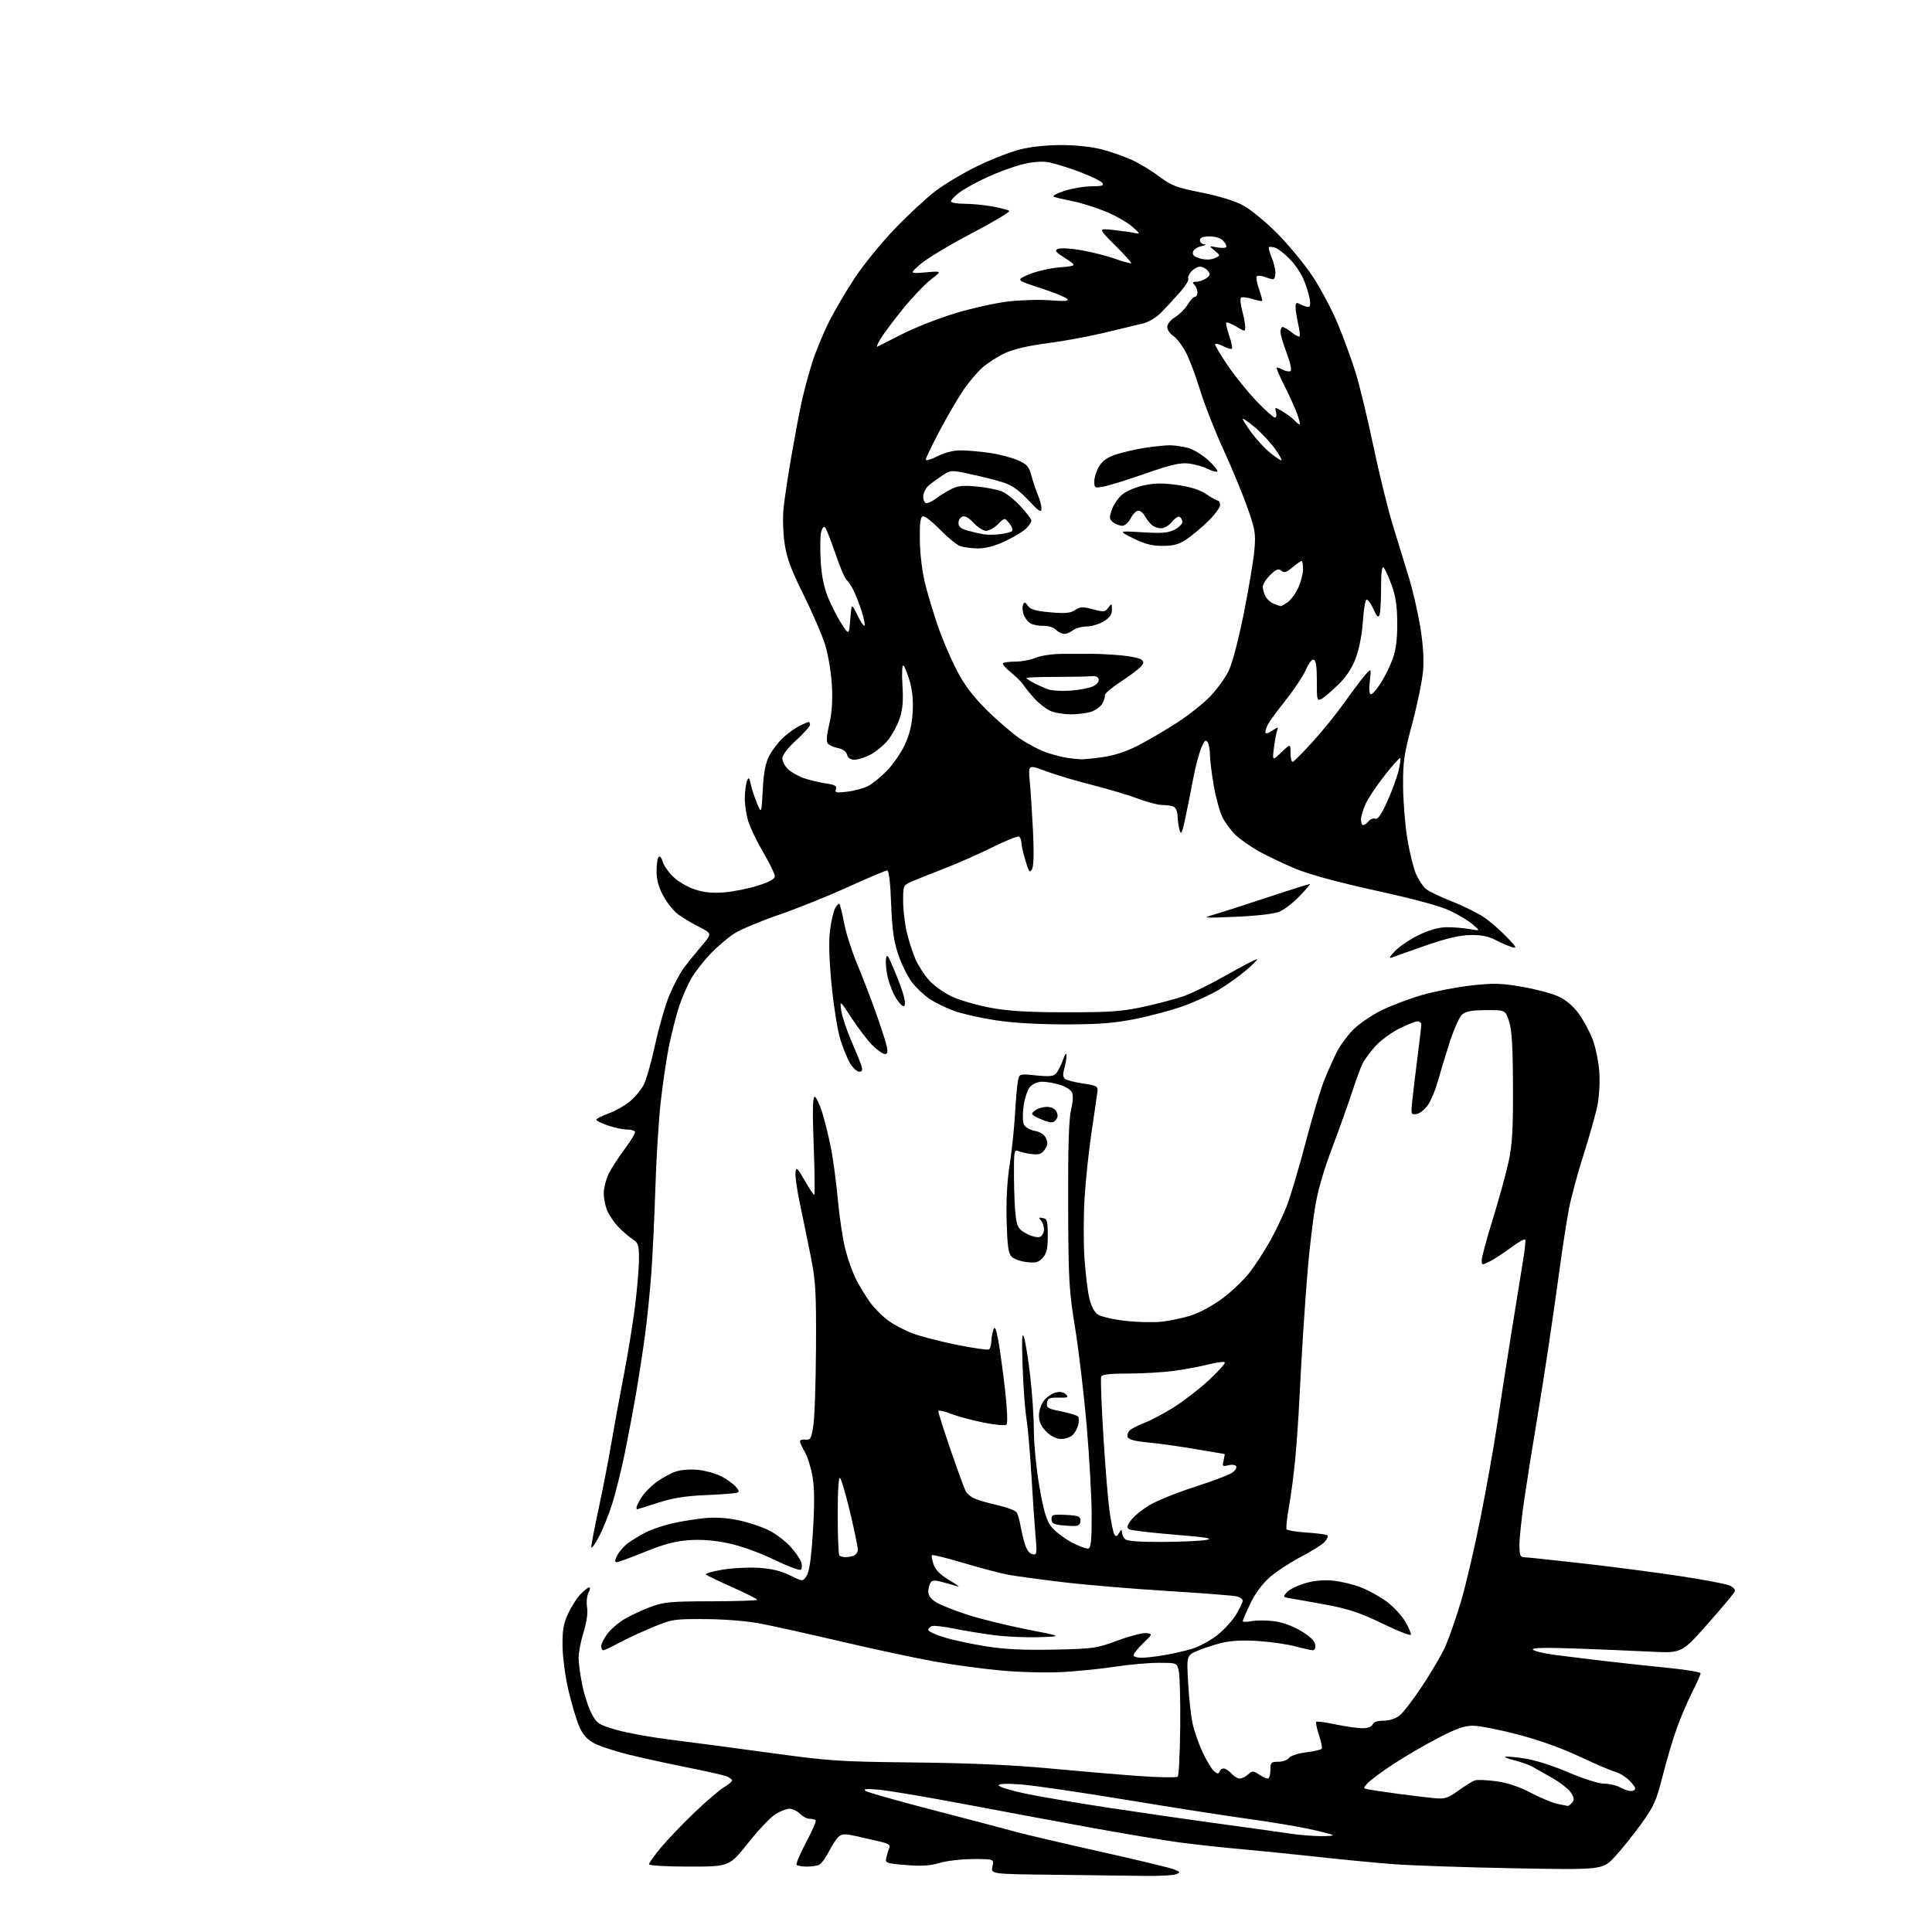 <?xml version="1.0" encoding="UTF-8" standalone="no"?>
<svg 
  version="1.1" 
  xmlns="http://www.w3.org/2000/svg" 
  xmlns:xlink="http://www.w3.org/1999/xlink" 
  xmlns:svg="http://www.w3.org/2000/svg"
  xmlns:rdf="http://www.w3.org/1999/02/22-rdf-syntax-ns#"
  xmlns:cc="http://creativecommons.org/ns#"
  xmlns:dc="http://purl.org/dc/elements/1.1/"
  viewBox="0 0 768 768"
  width="768"
  height="768"
>
<style>svg {background-color: white; }</style>"
<path stroke="none" fill="black" fill-rule="evenodd" d="M455.00,745.70C449.23,745.61 433.10,745.41 419.17,745.25C393.85,744.97 393.85,744.97 394.50,741.98C395.16,739.00 395.16,739.00 386.83,739.01C382.25,739.02 376.25,739.71 373.50,740.54C369.78,741.67 366.36,741.89 360.16,741.39C352.36,740.75 351.85,740.57 352.28,738.61C352.54,737.45 353.06,735.74 353.45,734.81C354.02,733.47 353.39,732.93 350.33,732.19C348.23,731.67 343.93,730.68 340.78,729.97C336.06,728.92 334.79,728.93 333.46,730.04C332.57,730.77 330.77,733.48 329.47,736.06C328.16,738.64 326.36,741.03 325.46,741.38C324.57,741.72 322.37,742.00 320.58,742.00C318.80,742.00 317.04,741.70 316.67,741.34C316.31,740.97 317.99,736.95 320.41,732.41C322.83,727.86 324.55,723.88 324.24,723.57C323.92,723.26 322.84,723.00 321.83,723.00C320.83,723.00 319.10,722.10 318.00,721.00C316.90,719.90 315.04,719.00 313.87,719.00C312.70,719.00 310.18,719.96 308.28,721.14C306.37,722.31 301.46,727.49 297.36,732.64C289.91,742.00 289.91,742.00 273.96,742.00C264.57,742.00 258.00,741.61 258.00,741.05C258.00,740.53 260.18,737.49 262.85,734.30C265.52,731.11 271.50,724.87 276.14,720.43C280.78,716.00 286.02,711.51 287.79,710.47C289.55,709.42 291.00,708.20 291.00,707.76C291.00,707.31 289.97,706.56 288.70,706.08C287.44,705.60 280.35,704.00 272.95,702.53C265.55,701.06 255.03,698.75 249.58,697.40C244.12,696.04 237.96,693.98 235.88,692.81C233.22,691.32 231.54,689.34 230.17,686.10C229.10,683.57 227.21,677.23 225.98,672.00C224.74,666.75 223.68,658.92 223.62,654.50C223.53,648.11 223.97,645.49 225.81,641.50C227.07,638.75 229.29,635.26 230.74,633.75C232.19,632.24 233.76,631.00 234.22,631.00C234.69,631.00 234.56,631.96 233.93,633.13C233.30,634.31 233.05,636.90 233.37,638.89C233.73,641.18 233.22,644.83 231.97,648.84C230.89,652.33 230.00,656.91 230.00,659.02C230.00,661.14 230.69,666.13 231.52,670.11C232.36,674.10 234.06,679.19 235.29,681.43C237.36,685.19 238.12,685.67 245.19,687.68C249.40,688.88 258.84,690.60 266.17,691.50C273.50,692.41 291.20,694.75 305.50,696.71C329.96,700.06 333.40,700.29 363.50,700.61C385.25,700.84 402.39,701.60 417.00,702.96C428.82,704.07 444.99,705.44 452.93,706.01C460.86,706.58 467.72,706.68 468.16,706.24C468.61,705.79 469.05,696.89 469.15,686.46C469.25,676.03 469.00,666.04 468.59,664.25C467.84,661.00 467.84,661.00 460.58,661.00C456.59,661.00 448.86,661.68 443.41,662.52C437.96,663.36 428.54,664.32 422.47,664.66C416.21,665.01 405.63,664.75 397.97,664.06C390.56,663.39 378.43,661.73 371.00,660.38C363.57,659.04 347.15,655.51 334.50,652.55C321.85,649.60 307.45,646.39 302.50,645.44C297.05,644.39 288.37,643.67 280.50,643.62C267.99,643.54 267.20,643.66 259.50,646.83C255.10,648.65 249.06,651.45 246.07,653.07C243.09,654.68 240.27,656.00 239.82,656.00C239.37,656.00 239.00,655.25 239.00,654.34C239.00,653.43 240.14,651.19 241.53,649.37C242.93,647.54 246.00,644.91 248.36,643.53C250.73,642.14 255.32,640.01 258.58,638.79C263.89,636.80 266.39,636.57 282.75,636.54C292.79,636.52 301.00,636.25 301.00,635.94C301.00,635.62 296.61,633.40 291.25,631.01C285.89,628.62 281.12,626.33 280.66,625.94C280.19,625.54 283.08,624.66 287.08,623.99C291.08,623.31 297.63,622.97 301.62,623.23C306.66,623.55 310.46,624.47 314.01,626.22C319.12,628.75 319.12,628.75 320.65,626.40C321.73,624.76 322.48,619.51 323.15,608.78C323.82,598.02 323.78,591.58 322.99,587.00C322.38,583.42 321.00,579.01 319.94,577.19C318.87,575.37 318.00,573.47 318.00,572.95C318.00,572.44 319.00,572.13 320.22,572.26C322.21,572.48 322.53,571.87 323.34,566.50C323.84,563.20 324.30,549.25 324.37,535.50C324.48,513.43 324.24,509.21 322.30,499.50C321.09,493.45 319.15,484.04 318.00,478.59C316.84,473.14 316.04,467.51 316.21,466.09C316.50,463.76 316.87,464.08 319.86,469.25C321.69,472.41 323.42,475.00 323.69,475.00C323.96,475.00 323.86,466.23 323.46,455.50C322.94,441.62 323.05,436.00 323.83,436.00C324.43,436.00 325.82,438.90 326.91,442.45C328.01,446.00 329.60,452.59 330.46,457.09C331.31,461.60 332.51,470.73 333.11,477.39C333.72,484.05 335.04,492.72 336.04,496.65C337.05,500.59 338.98,505.99 340.34,508.65C341.70,511.32 344.21,515.41 345.91,517.75C347.61,520.08 350.85,523.33 353.11,524.96C355.36,526.60 359.75,528.90 362.86,530.07C365.96,531.24 373.84,533.28 380.36,534.59C386.89,535.90 392.63,536.73 393.11,536.43C393.60,536.13 394.03,534.67 394.07,533.19C394.11,531.71 394.49,529.61 394.91,528.52C395.49,527.04 395.98,528.18 396.87,533.02C397.51,536.58 398.71,545.33 399.52,552.45C400.37,559.96 400.62,565.78 400.11,566.29C399.59,566.81 395.70,566.46 390.86,565.47C386.26,564.54 380.36,562.93 377.75,561.90C375.00,560.82 373.00,560.47 373.00,561.07C373.00,561.64 375.22,568.57 377.93,576.48C380.64,584.39 383.32,591.73 383.89,592.79C384.46,593.85 386.18,595.23 387.71,595.85C389.25,596.46 393.38,597.63 396.91,598.43C400.43,599.24 403.69,600.48 404.14,601.20C404.60,601.91 405.24,604.08 405.56,606.00C405.88,607.92 406.68,611.30 407.32,613.49C408.08,616.06 409.18,617.61 410.41,617.84C412.19,618.18 412.27,617.73 411.62,610.35C411.24,606.03 410.50,595.15 409.98,586.17C409.45,577.18 408.56,567.06 408.00,563.67C407.43,560.28 406.76,550.98 406.49,543.00C406.13,532.23 406.27,529.27 407.04,531.50C407.61,533.15 408.73,540.12 409.53,547.00C410.33,553.88 410.98,563.75 410.99,568.94C411.00,574.13 411.98,584.03 413.17,590.94C414.81,600.43 415.94,604.29 417.78,606.73C419.11,608.51 422.74,611.33 425.82,613.00C428.91,614.68 432.02,615.82 432.72,615.55C433.67,615.19 433.99,611.78 433.96,602.28C433.94,595.25 433.05,579.38 431.99,567.00C430.93,554.62 428.86,537.08 427.39,528.00C424.92,512.70 424.71,509.13 424.61,479.00C424.53,456.11 424.87,444.93 425.75,441.19C426.57,437.73 426.68,435.26 426.06,434.11C425.54,433.15 423.35,431.82 421.19,431.18C419.03,430.53 415.93,430.00 414.29,430.00C412.57,430.00 410.54,430.85 409.49,432.02C408.48,433.13 407.32,436.56 406.89,439.70C406.45,442.99 406.52,446.11 407.07,447.14C407.60,448.11 409.54,449.20 411.39,449.55C413.55,449.95 415.14,451.00 415.81,452.47C416.60,454.23 416.49,455.29 415.30,456.98C414.07,458.74 413.03,459.10 410.13,458.76C408.13,458.52 405.71,457.98 404.75,457.55C403.14,456.85 403.01,457.69 403.07,468.14C403.11,474.39 403.45,481.52 403.82,484.00C404.40,487.84 405.03,488.78 408.09,490.42C410.06,491.48 412.42,492.05 413.34,491.70C414.25,491.35 415.00,490.01 415.00,488.73C415.00,487.45 414.44,485.82 413.75,485.10C412.74,484.05 412.88,483.88 414.50,484.18C416.26,484.50 416.50,485.34 416.50,491.17C416.50,496.39 416.08,498.26 414.50,500.00C412.85,501.82 411.74,502.12 408.15,501.71C405.75,501.44 403.05,500.48 402.15,499.58C400.84,498.27 400.43,495.37 400.15,485.43C399.92,477.35 400.34,469.48 401.33,463.21C402.18,457.87 403.14,448.77 403.47,443.00C403.80,437.23 404.33,431.22 404.64,429.66C405.20,426.82 405.20,426.82 411.91,427.49C417.37,428.04 418.86,427.87 419.92,426.59C420.64,425.73 421.83,423.33 422.57,421.26C423.38,419.00 423.93,418.30 423.96,419.51C423.98,420.61 423.59,422.95 423.08,424.70C422.45,426.93 422.52,428.19 423.34,428.87C423.98,429.40 427.21,430.23 430.50,430.70C435.62,431.44 436.47,431.85 436.29,433.53C436.18,434.61 435.14,441.80 433.99,449.50C432.83,457.20 431.55,469.27 431.13,476.33C430.71,483.38 430.69,494.08 431.09,500.11C431.49,506.13 432.36,513.32 433.02,516.08C433.79,519.28 435.04,521.64 436.48,522.58C437.72,523.39 442.51,524.50 447.12,525.03C451.73,525.57 458.20,525.74 461.50,525.42C464.80,525.10 470.20,523.97 473.50,522.91C476.93,521.81 482.33,518.85 486.11,516.02C489.74,513.29 494.54,508.68 496.78,505.78C499.01,502.87 502.61,497.35 504.77,493.50C506.93,489.65 509.91,483.45 511.39,479.73C512.87,476.00 516.29,464.53 518.99,454.23C521.68,443.93 525.09,432.58 526.56,429.00C528.02,425.43 530.25,420.46 531.52,417.96C532.79,415.46 535.72,411.51 538.04,409.20C540.35,406.88 545.46,403.42 549.37,401.52C553.29,399.61 560.55,396.89 565.50,395.47C570.45,394.06 579.15,392.38 584.83,391.74C593.66,390.75 596.59,390.82 605.03,392.26C610.47,393.19 617.00,394.93 619.56,396.13C622.50,397.52 625.44,400.01 627.56,402.91C629.39,405.43 631.86,409.98 633.03,413.00C634.20,416.02 635.41,421.74 635.72,425.70C636.04,429.82 635.75,435.59 635.05,439.20C634.37,442.66 631.86,451.60 629.47,459.06C627.09,466.52 624.43,476.42 623.57,481.06C622.71,485.70 621.12,496.02 620.04,504.00C618.96,511.98 616.93,526.15 615.53,535.50C614.13,544.85 611.84,559.25 610.45,567.50C609.05,575.75 607.03,588.49 605.96,595.80C604.88,603.12 604.00,611.34 604.00,614.05C604.00,618.09 604.32,619.00 605.75,619.01C606.71,619.02 617.40,620.15 629.50,621.52C641.60,622.90 658.92,625.16 668.00,626.55C677.08,627.93 685.76,629.57 687.30,630.18C689.00,630.85 689.90,631.82 689.59,632.63C689.30,633.37 684.44,639.19 678.79,645.57C668.50,657.17 668.50,657.17 656.50,656.57C649.90,656.24 636.44,655.68 626.59,655.32C614.12,654.88 608.88,655.00 609.34,655.74C609.70,656.32 613.70,657.28 618.24,657.87C622.79,658.46 632.12,659.61 639.00,660.41C645.88,661.21 657.01,662.41 663.75,663.08C670.49,663.75 676.00,664.69 676.00,665.17C676.00,665.66 674.48,669.08 672.63,672.77C670.77,676.47 668.03,682.88 666.55,687.00C665.06,691.12 662.55,699.59 660.97,705.82C658.43,715.84 657.47,718.02 652.49,724.92C649.41,729.21 644.68,735.10 641.98,738.02C637.08,743.32 637.08,743.32 601.79,742.67C582.38,742.31 560.65,741.56 553.50,741.00C546.35,740.45 532.40,739.10 522.50,738.00C512.60,736.91 499.10,735.55 492.50,734.98C485.90,734.41 475.32,733.25 469.00,732.41C462.68,731.57 446.48,728.86 433.00,726.40C419.52,723.93 396.57,719.67 382.00,716.91C367.43,714.16 352.57,711.68 349.00,711.39C344.05,711.00 342.91,711.13 344.22,711.97C345.17,712.57 357.32,716.01 371.22,719.61C385.12,723.21 399.65,727.03 403.50,728.10C407.35,729.17 422.46,732.72 437.08,735.98C451.70,739.25 464.98,742.44 466.58,743.07C469.27,744.13 469.35,744.28 467.50,745.04C466.40,745.49 460.77,745.79 455.00,745.70zM524.42,729.88C527.67,729.94 530.10,729.77 529.82,729.49C529.54,729.21 525.31,728.11 520.41,727.05C515.51,725.99 504.52,724.17 496.00,723.00C487.48,721.84 465.65,718.43 447.50,715.43C429.35,712.43 410.56,709.69 405.75,709.34C400.09,708.93 397.00,709.06 397.00,709.71C397.00,710.27 401.59,711.70 407.19,712.90C412.80,714.09 427.76,716.64 440.44,718.57C453.12,720.50 473.62,723.46 486.00,725.14C498.38,726.83 510.75,728.56 513.50,728.98C516.25,729.40 521.16,729.81 524.42,729.88zM623.13,717.89C623.47,717.95 624.29,717.36 624.94,716.57C625.88,715.44 625.78,714.59 624.48,712.62C623.58,711.23 620.28,708.63 617.17,706.84C614.05,705.04 610.41,702.98 609.08,702.26C607.75,701.54 604.70,700.45 602.29,699.84C599.89,699.24 598.10,698.57 598.31,698.35C598.53,698.14 601.85,698.41 605.69,698.96C609.92,699.56 616.87,701.74 623.28,704.47C629.47,707.12 635.46,709.01 637.69,709.04C639.78,709.05 642.62,709.71 644.00,710.50C645.38,711.29 647.29,711.95 648.25,711.96C649.21,711.98 650.00,711.53 650.00,710.95C650.00,710.38 648.80,708.79 647.33,707.43C645.86,706.07 643.50,704.67 642.08,704.33C640.66,703.98 634.33,701.27 628.01,698.31C620.79,694.92 611.60,691.63 603.27,689.46C595.98,687.56 587.99,686.00 585.52,686.00C582.06,686.00 578.78,687.17 571.26,691.10C565.89,693.91 557.90,698.59 553.50,701.50C549.09,704.42 544.65,707.72 543.63,708.85C541.81,710.87 541.82,710.91 544.14,711.35C545.44,711.60 550.55,712.35 555.50,713.03C560.45,713.70 566.85,714.48 569.71,714.75C574.44,715.20 575.37,714.92 579.71,711.81C582.35,709.93 585.25,708.10 586.17,707.76C587.08,707.41 590.91,707.55 594.67,708.06C599.24,708.68 603.81,710.20 608.50,712.65C612.35,714.67 617.08,716.64 619.00,717.04C620.92,717.44 622.78,717.82 623.13,717.89zM492.83,707.00C493.66,707.00 495.15,706.27 496.15,705.37C497.81,703.86 498.14,703.86 500.44,705.37C501.81,706.27 503.40,707.00 503.96,707.00C504.53,707.00 505.00,705.50 505.00,703.67C505.00,700.60 505.25,700.33 508.14,700.33C509.87,700.33 511.78,699.65 512.40,698.81C513.03,697.95 515.98,696.98 519.24,696.58C522.39,696.18 525.17,695.53 525.42,695.14C525.66,694.74 525.16,692.28 524.30,689.67C523.44,687.06 522.96,684.71 523.22,684.45C523.49,684.18 526.95,684.65 530.92,685.48C534.88,686.32 539.69,687.00 541.60,687.00C543.76,687.00 545.28,686.43 545.64,685.50C546.01,684.53 547.55,684.00 549.97,684.00C552.26,684.00 554.76,683.19 556.37,681.93C557.82,680.78 561.96,675.37 565.57,669.89C569.19,664.41 573.24,657.44 574.59,654.40C575.93,651.36 578.63,643.61 580.59,637.18C582.54,630.76 586.10,615.60 588.50,603.50C590.90,591.40 593.80,575.20 594.95,567.50C596.09,559.80 598.64,543.38 600.61,531.00C602.58,518.62 604.76,505.12 605.45,501.00C606.14,496.88 606.53,493.17 606.30,492.76C606.08,492.35 603.55,493.76 600.70,495.89C597.84,498.02 594.04,500.51 592.25,501.41C589.09,503.01 589.00,502.99 589.00,500.94C589.00,499.78 590.98,492.46 593.39,484.67C595.81,476.87 598.62,466.68 599.64,462.00C601.15,455.11 601.49,449.43 601.43,432.00C601.38,415.80 601.00,409.39 599.87,406.00C598.39,401.50 598.39,401.50 590.75,401.55C584.87,401.58 582.65,402.01 581.14,403.37C580.06,404.35 577.79,409.50 576.10,414.82C574.41,420.15 572.32,427.05 571.46,430.18C570.60,433.30 568.90,437.35 567.67,439.18C566.44,441.00 564.39,442.65 563.11,442.83C560.83,443.16 560.80,443.05 561.48,436.83C561.85,433.35 562.80,425.55 563.57,419.50C564.35,413.45 564.99,407.94 564.99,407.25C565.00,406.56 564.31,406.00 563.47,406.00C562.63,406.00 559.34,407.31 556.16,408.92C552.98,410.52 548.74,413.65 546.75,415.86C544.75,418.07 542.47,421.14 541.69,422.69C540.91,424.24 539.03,429.32 537.51,434.00C535.99,438.68 532.38,448.80 529.48,456.50C525.96,465.87 523.70,473.81 522.66,480.50C521.81,486.00 520.65,495.68 520.08,502.00C519.51,508.32 518.60,520.48 518.07,529.00C517.53,537.52 516.83,549.90 516.51,556.50C516.20,563.10 515.48,573.45 514.92,579.50C514.36,585.55 513.23,594.23 512.41,598.78C511.59,603.34 511.15,607.44 511.44,607.90C511.72,608.36 515.35,608.95 519.49,609.22C523.64,609.48 527.32,609.99 527.68,610.34C528.03,610.70 527.53,611.86 526.56,612.94C525.59,614.01 521.33,616.68 517.10,618.89C512.87,621.09 507.30,624.75 504.72,627.01C501.77,629.61 498.92,633.48 497.02,637.46C495.36,640.94 494.00,644.08 494.00,644.44C494.00,644.80 495.58,644.79 497.51,644.43C499.44,644.07 503.45,644.08 506.40,644.44C509.73,644.86 513.84,646.34 517.14,648.31C520.68,650.42 522.61,652.28 522.82,653.76C523.01,655.11 522.62,656.00 521.82,655.99C521.09,655.98 518.02,655.30 515.00,654.48C511.98,653.65 505.41,652.70 500.42,652.35C494.37,651.93 489.52,652.15 485.92,653.01C482.94,653.72 478.52,655.15 476.10,656.18C471.70,658.06 471.70,658.06 472.29,668.78C472.61,674.68 473.40,681.98 474.04,685.00C474.68,688.02 476.51,693.25 478.09,696.62C479.68,699.98 481.73,703.36 482.65,704.12C483.95,705.19 484.42,705.22 484.75,704.25C484.98,703.56 485.73,703.00 486.43,703.00C487.12,703.00 488.50,703.90 489.50,705.00C490.50,706.10 491.99,707.00 492.83,707.00zM453.81,658.99C455.29,658.99 459.15,658.55 462.39,658.02C465.64,657.49 470.66,656.37 473.56,655.53C476.46,654.68 481.09,652.20 483.86,650.02C486.63,647.83 490.04,644.08 491.45,641.68C492.85,639.28 494.00,636.85 494.00,636.28C494.00,635.70 492.99,634.95 491.75,634.61C490.51,634.27 478.25,633.31 464.50,632.47C450.75,631.63 432.03,630.06 422.91,628.98C413.78,627.89 403.88,626.56 400.91,626.01C397.93,625.46 389.97,623.37 383.22,621.37C376.47,619.36 370.73,617.94 370.47,618.20C370.20,618.46 370.49,620.12 371.11,621.88C371.89,624.11 373.80,626.02 377.36,628.14C380.19,629.82 381.74,630.95 380.81,630.65C379.88,630.36 377.23,629.60 374.92,628.98C371.56,628.07 370.54,628.11 369.87,629.17C369.41,629.90 369.02,631.52 369.02,632.76C369.01,634.24 370.09,635.69 372.13,636.93C373.84,637.98 379.36,640.18 384.38,641.82C389.39,643.47 400.02,646.09 408.00,647.66C422.50,650.50 422.50,650.50 413.00,650.80C407.77,650.97 399.68,650.60 395.00,649.99C390.32,649.38 383.19,648.21 379.14,647.38C375.09,646.55 371.15,646.11 370.39,646.40C369.62,646.70 369.00,647.38 369.00,647.93C369.00,648.47 371.84,649.80 375.31,650.87C378.78,651.94 386.32,653.55 392.08,654.46C399.62,655.64 407.14,656.00 419.02,655.75C434.73,655.41 435.91,655.24 444.29,652.13C449.12,650.34 454.25,649.02 455.68,649.19C458.27,649.50 458.27,649.50 454.20,653.44C451.96,655.61 450.35,657.75 450.62,658.19C450.89,658.64 452.33,659.00 453.81,658.99zM560.84,649.84C560.65,650.32 555.55,648.31 549.50,645.37C540.98,641.24 536.14,639.60 528.00,638.07C522.23,636.99 515.77,635.83 513.65,635.49C509.90,634.89 509.85,634.82 511.58,632.91C512.55,631.84 515.83,630.23 518.86,629.35C522.59,628.27 526.20,627.95 530.08,628.35C533.22,628.68 538.18,629.89 541.10,631.04C544.03,632.19 548.58,634.72 551.22,636.66C553.86,638.60 557.19,642.17 558.60,644.58C560.02,647.00 561.02,649.36 560.84,649.84zM318.35,623.97C317.88,624.39 313.07,622.59 307.65,619.97C301.75,617.12 294.46,614.51 289.49,613.47C283.87,612.29 278.81,611.89 273.84,612.25C268.39,612.63 263.90,613.83 256.39,616.88C250.82,619.15 245.75,621.00 245.11,621.00C244.29,621.00 244.37,620.18 245.38,618.25C246.16,616.74 248.10,614.55 249.68,613.38C251.27,612.22 254.45,610.30 256.76,609.12C259.07,607.94 263.78,606.34 267.23,605.56C270.68,604.78 276.43,603.85 280.00,603.49C284.30,603.06 288.91,603.35 293.63,604.34C297.55,605.17 302.97,606.97 305.69,608.34C308.41,609.72 312.24,612.63 314.21,614.81C316.18,616.99 318.11,619.77 318.50,620.99C318.88,622.21 318.82,623.55 318.35,623.97zM336.08,619.00C337.05,619.00 338.55,618.73 339.42,618.39C340.29,618.06 341.00,616.96 341.00,615.96C341.00,614.95 339.63,608.36 337.96,601.32C336.28,594.28 334.48,588.08 333.96,587.56C333.35,586.95 333.00,592.24 333.00,602.13C333.00,610.68 333.30,617.97 333.67,618.33C334.03,618.70 335.12,619.00 336.08,619.00zM238.02,611.00C236.41,614.02 235.07,615.82 235.05,614.99C235.02,614.15 236.35,607.18 238.01,599.49C239.67,591.79 241.93,580.10 243.05,573.50C244.17,566.90 246.39,554.75 248.00,546.50C249.60,538.25 251.61,525.89 252.46,519.03C253.31,512.17 254.00,503.79 254.00,500.39C254.00,494.80 253.75,494.07 251.31,492.47C249.83,491.50 247.30,489.31 245.70,487.60C244.10,485.90 242.16,483.05 241.40,481.28C240.63,479.51 240.00,476.39 240.00,474.35C240.00,472.30 240.90,468.80 241.99,466.57C243.09,464.33 246.00,459.84 248.45,456.58C250.90,453.33 252.68,450.29 252.40,449.83C252.11,449.37 250.64,449.00 249.12,449.00C247.60,449.00 244.25,448.28 241.68,447.41C239.11,446.53 237.00,445.49 237.00,445.10C237.00,444.71 239.17,443.62 241.81,442.66C244.46,441.71 248.30,439.56 250.34,437.87C252.39,436.19 254.89,433.16 255.92,431.15C256.94,429.14 258.99,421.88 260.48,415.00C261.98,408.12 264.52,399.35 266.14,395.50C267.75,391.65 270.30,386.85 271.79,384.84C273.28,382.82 276.44,378.91 278.81,376.13C283.11,371.09 283.11,371.09 277.81,368.40C274.89,366.93 271.11,364.66 269.41,363.36C267.71,362.07 265.12,358.81 263.66,356.12C261.78,352.65 261.00,349.76 261.00,346.17C261.00,343.39 261.40,340.87 261.89,340.57C262.38,340.26 263.07,341.13 263.41,342.49C263.75,343.85 265.57,346.50 267.44,348.38C269.36,350.29 273.15,352.55 276.06,353.52C279.81,354.77 283.12,355.10 287.88,354.73C291.52,354.44 297.54,353.24 301.25,352.06C305.93,350.58 308.00,349.42 308.00,348.30C308.00,347.41 305.93,343.14 303.40,338.83C300.87,334.51 298.17,328.89 297.40,326.33C296.63,323.77 296.03,319.62 296.07,317.09C296.11,314.57 296.50,311.60 296.93,310.50C297.61,308.77 297.82,308.97 298.48,311.94C298.90,313.83 300.02,317.20 300.97,319.44C302.70,323.50 302.70,323.50 303.20,314.00C303.56,307.12 304.27,303.40 305.76,300.50C306.90,298.30 309.33,295.09 311.16,293.36C313.00,291.64 315.94,289.50 317.70,288.61C319.46,287.73 321.15,287.00 321.45,287.00C321.75,287.00 322.00,287.50 322.00,288.11C322.00,288.72 319.52,291.49 316.50,294.26C313.06,297.41 311.00,300.11 311.00,301.48C311.00,302.67 312.03,304.61 313.28,305.79C314.53,306.97 317.34,308.56 319.53,309.32C321.71,310.09 325.61,311.03 328.20,311.41C331.95,311.97 332.77,312.43 332.28,313.71C331.75,315.10 332.35,315.24 336.78,314.71C339.59,314.38 343.32,313.37 345.07,312.46C346.82,311.56 350.19,308.82 352.57,306.38C354.94,303.93 358.11,299.36 359.60,296.22C361.48,292.27 362.46,288.31 362.78,283.42C363.09,278.60 362.72,274.55 361.61,270.72C360.71,267.63 359.58,264.86 359.10,264.56C358.61,264.26 358.45,267.70 358.74,272.36C359.13,278.54 358.84,281.96 357.62,285.63C356.72,288.34 354.59,292.25 352.90,294.31C351.20,296.37 348.07,298.94 345.94,300.03C343.82,301.11 340.99,302.00 339.66,302.00C338.07,302.00 337.05,301.31 336.71,299.99C336.38,298.74 335.03,297.76 333.11,297.37C331.43,297.04 329.60,296.23 329.06,295.58C328.42,294.80 328.61,292.22 329.63,287.95C330.69,283.52 331.02,278.68 330.69,272.50C330.42,267.54 329.24,260.36 328.06,256.50C326.88,252.65 323.01,243.65 319.46,236.50C314.43,226.39 312.75,221.86 311.90,216.10C311.29,212.03 311.10,205.73 311.47,202.10C311.83,198.47 313.22,189.20 314.56,181.50C315.89,173.80 317.71,164.12 318.61,160.00C319.51,155.88 321.37,148.90 322.74,144.50C324.11,140.10 327.17,132.65 329.53,127.95C331.89,123.25 336.63,115.20 340.06,110.07C343.50,104.93 350.59,96.27 355.82,90.82C361.05,85.37 368.29,78.66 371.91,75.91C375.54,73.16 383.00,68.71 388.50,66.04C394.00,63.36 401.65,60.37 405.50,59.41C409.80,58.32 416.17,57.65 422.00,57.66C427.65,57.68 434.13,58.37 438.00,59.39C441.57,60.32 446.96,62.21 449.97,63.59C452.98,64.96 457.88,67.94 460.87,70.19C465.66,73.81 467.63,74.56 477.55,76.53C484.54,77.92 490.82,79.85 494.14,81.63C497.08,83.21 503.16,88.20 507.65,92.71C512.15,97.23 518.46,104.88 521.69,109.71C524.92,114.55 529.49,123.16 531.85,128.86C534.21,134.56 537.41,143.33 538.96,148.36C540.51,153.39 543.66,166.49 545.97,177.46C548.27,188.43 551.76,202.61 553.73,208.96C555.69,215.31 558.53,224.58 560.05,229.57C561.57,234.55 563.59,243.28 564.54,248.96C565.65,255.59 566.07,261.82 565.72,266.39C565.41,270.30 563.48,279.80 561.42,287.50C558.11,299.85 557.68,302.79 557.75,312.50C557.79,318.55 558.55,327.97 559.44,333.42C560.33,338.88 561.88,345.18 562.88,347.42C563.89,349.67 565.60,352.29 566.68,353.25C567.77,354.21 572.49,356.50 577.17,358.34C581.85,360.18 587.66,363.06 590.09,364.75C592.52,366.44 596.52,369.94 599.00,372.52C602.88,376.57 603.15,377.12 601.00,376.48C599.62,376.08 596.70,374.81 594.50,373.67C591.65,372.18 588.78,371.62 584.50,371.69C580.30,371.76 575.05,372.99 567.00,375.78C560.67,377.97 554.60,380.11 553.50,380.54C551.95,381.14 552.17,380.59 554.49,378.10C556.14,376.33 560.31,373.50 563.77,371.79C567.89,369.76 571.67,368.67 574.78,368.60C577.37,368.54 581.52,368.86 584.00,369.29C588.50,370.09 588.50,370.09 585.50,367.51C583.85,366.09 579.80,363.64 576.50,362.06C572.62,360.21 562.21,357.38 547.00,354.04C531.88,350.72 520.47,347.62 515.00,345.34C510.32,343.39 503.80,340.29 500.50,338.45C497.20,336.60 493.03,333.70 491.24,331.99C489.45,330.28 487.09,327.14 486.01,325.02C484.92,322.89 483.35,317.23 482.52,312.44C481.68,307.66 480.99,302.11 480.98,300.12C480.98,298.13 480.55,295.83 480.03,295.02C479.29,293.85 478.75,294.35 477.49,297.38C476.60,299.49 475.19,304.89 474.35,309.36C473.51,313.84 472.10,320.88 471.23,325.00C469.94,331.10 469.50,332.03 468.92,330.00C468.52,328.62 468.15,326.09 468.10,324.36C468.04,322.48 467.36,320.97 466.42,320.61C465.55,320.27 463.53,320.00 461.94,320.00C460.35,320.00 456.00,318.85 452.28,317.45C448.56,316.05 440.33,313.60 434.00,312.00C427.67,310.40 419.39,307.93 415.60,306.50C408.72,303.91 408.72,303.91 409.36,310.71C409.71,314.44 410.29,323.39 410.64,330.58C411.06,339.02 410.91,344.33 410.24,345.53C409.35,347.13 408.97,346.63 407.60,342.02C406.72,339.06 406.00,335.85 406.00,334.88C406.00,333.91 405.59,332.87 405.09,332.56C404.59,332.25 399.76,334.20 394.34,336.88C388.93,339.57 380.23,343.40 375.00,345.40C369.77,347.40 364.04,349.70 362.25,350.50C359.08,351.93 359.00,352.13 359.01,358.23C359.02,361.68 359.67,367.20 360.45,370.51C361.23,373.81 362.76,378.61 363.86,381.18C364.96,383.74 367.46,387.61 369.42,389.78C371.39,391.96 375.57,394.88 378.79,396.32C381.98,397.76 388.85,399.71 394.05,400.66C401.01,401.93 408.90,402.39 424.00,402.40C441.32,402.40 446.05,402.07 454.50,400.23C460.00,399.04 467.19,397.14 470.48,396.01C473.77,394.88 481.59,391.02 487.86,387.44C494.13,383.86 499.45,381.12 499.67,381.34C499.90,381.56 497.85,383.61 495.13,385.89C492.40,388.18 487.62,391.58 484.50,393.46C481.38,395.34 475.09,398.23 470.52,399.88C465.94,401.54 457.32,403.86 451.35,405.04C442.82,406.74 436.86,407.20 423.50,407.21C412.61,407.21 402.59,406.62 395.63,405.55C389.65,404.63 382.23,402.95 379.13,401.80C376.03,400.66 371.72,398.55 369.54,397.10C367.37,395.66 364.20,392.66 362.50,390.43C360.80,388.20 358.35,383.25 357.07,379.44C355.27,374.07 354.63,369.51 354.24,359.25C353.93,350.95 353.35,346.00 352.69,346.00C352.11,346.00 345.08,348.98 337.07,352.62C329.05,356.26 316.65,361.24 309.50,363.69C302.35,366.14 294.42,369.47 291.87,371.10C289.32,372.73 285.02,376.41 282.30,379.28C279.59,382.15 276.20,386.52 274.76,389.00C273.32,391.48 271.20,396.35 270.03,399.84C268.87,403.33 267.07,410.32 266.02,415.38C264.98,420.44 263.46,430.64 262.64,438.04C261.82,445.44 260.87,460.73 260.53,472.00C260.18,483.27 259.46,498.57 258.92,506.00C258.37,513.42 257.26,524.45 256.44,530.50C255.62,536.55 254.06,546.73 252.97,553.12C251.89,559.51 249.86,570.31 248.48,577.12C247.09,583.93 244.83,593.10 243.45,597.50C242.08,601.90 239.63,607.98 238.02,611.00zM461.95,612.94C469.40,612.91 477.30,612.55 479.50,612.15C482.61,611.57 479.80,611.11 466.82,610.05C457.64,609.31 449.55,608.34 448.84,607.90C447.82,607.27 447.98,606.49 449.60,604.30C450.73,602.76 454.02,600.08 456.89,598.34C459.77,596.60 467.84,593.34 474.83,591.09C481.82,588.85 488.55,586.30 489.78,585.44C491.02,584.57 491.75,583.41 491.41,582.85C491.06,582.29 489.65,582.12 488.27,582.47C485.98,583.04 485.81,582.87 486.40,580.55C486.75,579.15 486.92,578.00 486.77,577.99C486.62,577.99 481.36,577.10 475.07,576.02C468.78,574.94 460.31,573.75 456.23,573.38C451.21,572.92 448.65,572.25 448.28,571.28C447.97,570.49 448.35,569.27 449.11,568.57C449.88,567.87 452.52,566.52 455.00,565.57C457.48,564.63 462.65,561.89 466.50,559.49C470.35,557.09 476.65,552.23 480.50,548.68C484.35,545.13 487.21,541.92 486.86,541.55C486.51,541.19 483.58,541.56 480.36,542.38C477.14,543.20 470.98,544.35 466.68,544.94C462.38,545.52 454.21,546.00 448.53,546.00C441.15,546.00 438.08,546.36 437.73,547.26C437.46,547.95 437.85,558.42 438.59,570.51C439.32,582.60 440.43,596.13 441.04,600.56C441.65,605.00 442.52,609.22 442.96,609.93C443.58,610.94 444.01,610.82 444.85,609.37C445.70,607.91 445.95,607.84 445.97,609.05C445.99,609.90 446.54,611.14 447.20,611.80C448.02,612.62 452.68,612.98 461.95,612.94zM427.50,606.60C426.40,606.65 423.81,606.51 421.75,606.29C418.81,605.97 418.00,605.45 418.00,603.89C418.00,602.10 418.58,601.93 423.75,602.20C428.73,602.46 429.50,602.77 429.50,604.50C429.50,605.80 428.80,606.53 427.50,606.60zM253.25,599.98C253.11,599.99 253.00,599.66 253.00,599.25C253.01,598.84 253.89,597.05 254.97,595.28C256.05,593.51 258.78,590.72 261.05,589.08C263.31,587.44 266.76,585.57 268.72,584.93C270.70,584.27 274.62,583.99 277.52,584.29C280.39,584.59 284.49,585.72 286.62,586.81C288.76,587.90 291.35,589.73 292.39,590.87C293.88,592.53 293.98,593.05 292.89,593.41C292.12,593.66 286.55,594.07 280.50,594.33C272.40,594.68 267.39,595.49 261.50,597.39C257.10,598.81 253.39,599.98 253.25,599.98zM421.85,572.00C419.86,572.00 417.86,571.01 415.92,569.08C413.82,566.98 413.00,565.18 413.00,562.71C413.00,560.79 413.88,558.15 414.98,556.75C416.08,555.36 418.17,553.92 419.64,553.55C421.37,553.12 422.80,553.37 423.71,554.28C424.91,555.48 424.49,555.67 420.80,555.59C417.10,555.51 416.46,555.81 416.19,557.69C415.91,559.63 416.56,560.01 421.96,561.07C425.31,561.73 428.31,562.68 428.62,563.19C428.93,563.70 428.92,565.18 428.59,566.49C428.27,567.79 427.29,569.57 426.43,570.43C425.56,571.29 423.50,572.00 421.85,572.00zM419.71,445.19C418.75,446.35 417.88,446.43 415.50,445.57C413.85,444.98 411.87,444.09 411.10,443.60C409.94,442.85 410.01,442.46 411.54,441.35C412.55,440.61 414.63,440.00 416.16,440.00C417.84,440.00 419.32,440.73 419.93,441.86C420.62,443.16 420.56,444.17 419.71,445.19zM341.55,426.00C340.68,426.00 339.07,424.54 337.96,422.75C336.86,420.96 335.07,416.57 333.99,413.00C332.91,409.43 331.37,399.75 330.56,391.50C329.60,381.55 329.39,374.28 329.94,369.90C330.39,366.27 331.31,362.29 331.97,361.06C332.62,359.83 333.40,359.06 333.69,359.35C333.97,359.64 334.82,363.06 335.56,366.96C336.30,370.86 338.55,377.97 340.56,382.77C342.57,387.57 345.91,396.23 347.98,402.00C350.05,407.77 352.06,413.96 352.45,415.75C352.98,418.20 352.82,419.00 351.77,419.00C351.01,419.00 348.87,417.54 347.02,415.75C345.17,413.96 341.44,409.12 338.73,405.00C333.81,397.50 333.81,397.50 334.41,401.72C334.74,404.03 336.54,409.43 338.40,413.72C340.26,418.00 342.08,422.51 342.46,423.75C342.96,425.42 342.73,426.00 341.55,426.00zM359.16,400.00C358.61,400.00 357.26,398.54 356.16,396.75C355.05,394.96 353.63,391.43 352.99,388.90C352.36,386.37 351.99,383.00 352.17,381.40C352.46,378.88 352.91,379.48 355.64,386.00C357.37,390.12 359.10,394.96 359.47,396.75C359.89,398.70 359.76,400.00 359.16,400.00zM491.33,364.43C478.18,364.99 477.75,364.95 482.50,363.59C485.25,362.80 494.93,359.69 504.00,356.68C513.08,353.67 520.61,351.30 520.74,351.43C520.88,351.55 518.99,353.74 516.54,356.29C514.10,358.84 510.54,361.58 508.63,362.38C506.49,363.27 499.85,364.06 491.33,364.43zM541.88,328.00C542.36,328.00 543.33,327.30 544.04,326.45C544.74,325.60 545.95,325.15 546.72,325.45C547.70,325.82 549.12,323.78 551.40,318.74C553.20,314.76 555.22,309.31 555.88,306.63C556.55,303.95 556.89,301.56 556.65,301.32C556.41,301.07 553.62,304.17 550.46,308.19C547.30,312.21 543.89,317.30 542.88,319.50C541.87,321.70 541.03,324.51 541.02,325.75C541.01,326.99 541.39,328.00 541.88,328.00zM513.93,302.83C514.44,302.65 518.02,299.02 521.89,294.77C525.76,290.52 531.40,283.55 534.42,279.27C537.44,275.00 541.09,270.15 542.52,268.50C545.13,265.50 545.13,265.50 544.53,270.75C544.14,274.15 544.30,276.00 544.99,276.00C545.57,276.00 547.37,273.91 548.99,271.36C550.61,268.80 552.74,264.41 553.72,261.61C554.95,258.08 555.48,253.71 555.43,247.50C555.38,240.88 554.79,236.93 553.19,232.56C552.00,229.29 550.56,226.16 550.01,225.61C549.33,224.93 549.00,227.59 549.00,233.72C549.00,238.73 548.72,243.58 548.37,244.48C547.90,245.71 547.27,245.08 545.89,241.99C544.87,239.72 543.64,238.10 543.16,238.40C542.68,238.70 542.04,242.67 541.75,247.22C541.43,252.10 540.29,257.96 538.97,261.50C537.44,265.62 535.24,268.96 531.96,272.17C529.33,274.73 526.34,277.28 525.31,277.84C523.55,278.78 523.43,278.35 523.47,270.76C523.49,265.17 523.12,262.56 522.25,262.26C521.52,262.01 520.22,263.65 519.14,266.18C518.11,268.57 514.57,273.92 511.27,278.08C507.97,282.24 504.76,286.59 504.13,287.75C503.51,288.92 503.00,290.40 503.00,291.05C503.00,291.82 503.93,291.62 505.65,290.49C508.00,288.95 508.24,288.94 507.69,290.36C507.35,291.25 506.77,294.34 506.41,297.24C505.75,302.50 505.75,302.50 509.37,299.05C513.00,295.61 513.00,295.61 513.00,299.39C513.00,301.47 513.42,303.02 513.93,302.83zM429.50,301.83C430.60,301.90 434.65,301.51 438.49,300.95C443.06,300.29 447.92,298.68 452.49,296.31C456.35,294.32 463.25,290.27 467.84,287.31C472.43,284.35 478.39,279.62 481.10,276.80C483.80,273.98 487.11,269.39 488.46,266.59C489.88,263.64 492.41,253.96 494.48,243.56C496.45,233.69 498.33,222.40 498.66,218.47C499.21,211.99 498.94,210.39 495.74,201.41C493.80,195.96 489.52,185.65 486.23,178.50C482.94,171.35 478.80,160.78 477.03,155.00C475.26,149.22 472.67,142.37 471.26,139.77C469.85,137.16 467.64,134.34 466.35,133.49C465.06,132.65 464.00,131.06 464.00,129.96C464.00,128.81 465.30,127.18 467.10,126.09C468.81,125.05 471.05,122.81 472.09,121.10C473.12,119.40 474.43,118.00 474.99,118.00C475.54,118.00 476.00,117.19 476.00,116.20C476.00,115.21 475.46,113.86 474.80,113.20C473.87,112.27 474.05,112.00 475.61,112.00C476.71,112.00 478.47,111.37 479.52,110.61C481.14,109.43 481.22,108.97 480.09,107.61C479.36,106.72 477.98,106.00 477.03,106.00C476.09,106.00 474.52,106.87 473.56,107.94C472.59,109.00 472.06,110.29 472.37,110.80C472.69,111.31 471.27,113.63 469.22,115.97C467.18,118.30 463.87,121.89 461.88,123.94C459.51,126.38 456.76,128.02 453.88,128.71C451.47,129.28 444.55,130.93 438.50,132.38C432.45,133.83 422.40,135.67 416.18,136.47C408.98,137.39 402.95,138.79 399.63,140.31C396.76,141.63 392.70,144.20 390.62,146.03C388.54,147.86 385.07,151.95 382.92,155.12C380.76,158.30 376.52,165.57 373.50,171.28C370.47,177.00 368.00,182.14 368.00,182.70C368.00,183.27 370.10,182.66 372.67,181.36C375.59,179.89 379.05,179.01 381.92,179.02C384.44,179.03 389.60,179.49 393.39,180.04C397.18,180.58 402.22,181.89 404.58,182.93C408.26,184.56 409.03,185.44 410.03,189.16C410.66,191.55 411.82,194.98 412.59,196.78C413.37,198.59 414.00,201.03 414.00,202.22C414.00,203.98 413.06,203.37 408.75,198.80C404.85,194.67 402.22,192.84 398.50,191.69C395.75,190.83 390.02,189.38 385.77,188.47C378.19,186.84 377.98,186.85 374.77,188.91C372.97,190.06 370.49,191.86 369.25,192.91C367.99,193.98 367.00,195.96 367.00,197.41C367.00,198.93 367.56,200.00 368.37,200.00C369.12,200.00 370.80,199.16 372.12,198.14C373.43,197.12 376.05,195.49 377.94,194.52C380.70,193.10 382.75,192.88 388.26,193.39C392.03,193.74 396.56,194.63 398.31,195.37C400.07,196.10 403.41,198.79 405.75,201.33C408.09,203.87 410.00,206.42 410.00,206.98C410.00,207.54 409.06,208.94 407.92,210.08C406.78,211.22 403.06,213.47 399.67,215.08C395.59,217.01 391.91,218.00 388.82,218.00C386.24,218.00 382.98,217.56 381.57,217.03C380.16,216.49 376.55,213.52 373.56,210.42C370.56,207.33 367.52,205.00 366.80,205.25C365.84,205.58 365.54,208.16 365.66,215.10C365.76,220.84 366.64,227.69 367.92,232.68C369.07,237.18 371.40,244.83 373.10,249.68C374.81,254.53 378.06,262.09 380.33,266.48C383.28,272.17 386.66,276.66 392.12,282.12C396.32,286.32 402.41,291.55 405.63,293.73C408.86,295.92 413.75,298.42 416.50,299.30C419.25,300.18 422.85,301.08 424.50,301.30C426.15,301.52 428.40,301.76 429.50,301.83zM425.60,283.96C422.80,283.94 419.15,283.32 417.50,282.58C415.85,281.84 413.11,279.72 411.40,277.87C409.70,276.02 407.64,273.50 406.83,272.28C406.02,271.06 403.72,268.76 401.71,267.17C399.71,265.57 398.35,263.98 398.70,263.63C399.05,263.29 401.30,263.00 403.70,263.00C406.10,263.00 409.71,262.31 411.72,261.47C413.72,260.64 418.32,259.93 421.93,259.92C425.55,259.90 430.98,259.89 434.00,259.90C437.02,259.91 442.43,260.20 446.00,260.55C449.57,260.90 453.07,261.66 453.78,262.24C454.80,263.08 454.72,263.65 453.41,265.10C452.50,266.10 448.88,268.79 445.37,271.09C441.85,273.38 439.07,275.76 439.20,276.38C439.32,276.99 438.88,278.47 438.23,279.64C437.58,280.82 435.62,282.29 433.87,282.89C432.13,283.50 428.41,283.98 425.60,283.96zM425.59,274.53C428.93,274.30 432.89,273.55 434.38,272.87C435.97,272.15 436.95,271.00 436.76,270.07C436.55,269.05 435.57,268.60 433.97,268.79C432.61,268.94 426.21,269.07 419.75,269.08C413.29,269.08 408.00,269.28 408.00,269.51C408.00,269.75 409.46,270.70 411.24,271.63C413.03,272.55 415.61,273.67 416.99,274.13C418.37,274.58 422.24,274.76 425.59,274.53zM338.00,246.12C338.50,239.74 338.50,239.74 340.80,244.49C342.06,247.10 343.34,248.99 343.65,248.69C343.95,248.38 343.42,245.74 342.47,242.81C341.51,239.89 340.05,236.15 339.21,234.50C338.38,232.85 337.15,231.05 336.49,230.50C335.83,229.95 333.84,225.22 332.06,220.00C330.28,214.78 328.44,210.10 327.97,209.61C327.48,209.09 326.82,209.88 326.42,211.45C326.04,212.96 325.96,218.09 326.23,222.85C326.57,228.81 327.48,233.37 329.16,237.50C330.51,240.80 332.93,245.53 334.55,248.00C337.50,252.50 337.50,252.50 338.00,246.12zM423.02,252.00C422.15,252.00 420.68,251.26 419.77,250.35C418.86,249.43 416.67,248.73 414.88,248.78C413.10,248.84 410.80,248.43 409.77,247.88C408.74,247.33 407.49,245.78 406.98,244.45C406.47,243.11 406.32,241.32 406.65,240.46C407.16,239.13 407.44,239.18 408.58,240.81C409.60,242.27 411.69,242.88 417.43,243.40C423.43,243.94 425.44,243.76 427.35,242.51C429.40,241.16 430.41,241.12 434.46,242.20C438.79,243.36 439.30,243.30 440.59,241.54C441.93,239.71 442.00,239.75 442.00,242.32C442.00,244.30 441.13,245.56 438.75,247.01C436.96,248.10 433.93,249.01 432.00,249.03C430.07,249.05 427.63,249.72 426.56,250.53C425.49,251.34 423.90,252.00 423.02,252.00zM509.03,240.94C509.32,240.97 510.60,240.27 511.89,239.37C513.17,238.47 515.06,235.88 516.09,233.62C517.11,231.35 517.97,228.04 517.98,226.25C517.99,224.46 517.73,223.00 517.39,223.00C517.06,223.00 515.44,224.14 513.78,225.53C511.39,227.54 510.48,227.82 509.35,226.88C508.21,225.93 507.33,226.26 504.96,228.53C503.33,230.10 502.00,232.22 502.00,233.25C502.00,234.29 502.48,236.03 503.07,237.12C503.65,238.22 505.11,239.51 506.32,239.99C507.52,240.48 508.74,240.90 509.03,240.94zM462.11,217.00C457.88,216.99 455.02,216.25 450.50,214.00C444.50,211.00 444.50,211.00 454.14,211.59C461.88,212.05 464.38,211.85 466.89,210.56C468.60,209.67 470.00,208.31 470.00,207.53C470.00,206.75 469.53,205.83 468.96,205.48C468.39,205.12 467.01,206.00 465.89,207.42C464.73,208.89 462.84,210.00 461.50,210.00C460.20,210.00 458.43,209.29 457.56,208.42C456.70,207.55 455.52,205.98 454.96,204.92C454.39,203.86 453.28,203.00 452.49,203.00C451.70,203.00 450.35,204.35 449.50,206.00C448.65,207.65 447.15,209.00 446.17,209.00C445.18,209.00 443.56,208.40 442.56,207.67C440.95,206.49 440.88,205.90 441.93,202.70C442.59,200.70 444.45,197.96 446.06,196.61C447.68,195.24 451.54,193.61 454.74,192.93C459.09,192.01 462.37,191.98 468.12,192.80C473.32,193.54 476.94,194.70 479.51,196.44C481.58,197.85 483.67,199.00 484.14,199.00C484.61,199.00 485.00,199.80 485.00,200.79C485.00,201.77 482.86,204.65 480.25,207.19C477.64,209.73 473.75,212.98 471.61,214.41C468.58,216.43 466.49,217.00 462.11,217.00zM397.50,212.35C399.70,212.10 401.86,211.54 402.29,211.11C402.72,210.68 402.24,209.29 401.22,208.02C399.36,205.73 399.36,205.73 396.73,208.36C395.28,209.81 393.15,211.00 391.99,211.00C390.83,211.00 388.60,209.59 387.02,207.86C385.19,205.86 383.59,204.95 382.58,205.33C381.71,205.66 381.00,206.83 381.00,207.93C381.00,209.38 382.02,210.20 384.75,210.95C386.81,211.51 389.62,212.16 391.00,212.39C392.38,212.62 395.30,212.61 397.50,212.35zM438.75,193.41C435.15,194.06 435.00,193.98 435.00,191.30C435.01,189.76 435.87,187.09 436.92,185.36C438.28,183.14 440.26,181.75 443.67,180.64C446.33,179.78 451.43,178.61 455.00,178.04C458.57,177.48 463.07,177.01 465.00,177.01C466.93,177.01 470.24,177.50 472.38,178.09C474.51,178.68 478.11,180.89 480.37,183.00C482.64,185.12 484.23,187.11 483.91,187.43C483.59,187.75 481.84,187.27 480.03,186.37C478.22,185.46 474.81,184.51 472.46,184.24C469.12,183.87 465.34,184.75 455.34,188.24C448.28,190.71 440.81,193.04 438.75,193.41zM509.31,182.97C509.76,182.98 508.63,180.92 506.81,178.39C504.99,175.85 501.36,171.98 498.75,169.79C496.14,167.60 494.00,166.13 494.00,166.52C494.00,166.91 495.59,169.40 497.53,172.05C499.48,174.69 502.74,178.23 504.78,179.90C506.83,181.57 508.87,182.95 509.31,182.97zM516.67,168.66C516.86,168.47 516.38,166.55 515.60,164.41C514.81,162.26 512.59,157.35 510.66,153.51C508.73,149.66 507.30,146.36 507.49,146.18C507.68,145.99 508.78,146.35 509.94,146.97C511.09,147.59 512.47,147.83 513.00,147.50C513.55,147.16 512.92,144.18 511.48,140.34C510.11,136.72 509.00,132.92 509.00,131.88C509.00,130.85 509.39,130.00 509.87,130.00C510.34,130.00 511.94,130.95 513.42,132.11C514.90,133.28 516.32,134.01 516.59,133.75C516.85,133.48 516.61,131.29 516.06,128.88C515.50,126.47 515.04,123.47 515.02,122.21C515.00,120.26 515.28,120.08 516.93,120.96C518.00,121.53 519.40,122.00 520.05,122.00C520.85,122.00 521.01,120.88 520.56,118.46C520.19,116.51 519.06,113.02 518.05,110.71C517.03,108.39 514.55,104.83 512.53,102.80C510.51,100.76 507.96,98.80 506.85,98.45C505.75,98.10 504.65,98.01 504.41,98.26C504.17,98.50 504.65,100.32 505.49,102.31C506.32,104.31 507.00,107.08 507.00,108.47C507.00,109.86 506.58,111.00 506.07,111.00C505.55,111.00 503.99,110.57 502.60,110.04C501.21,109.51 499.83,109.46 499.54,109.93C499.25,110.40 499.69,112.71 500.52,115.05C501.34,117.39 501.88,119.45 501.71,119.62C501.54,119.79 499.73,119.42 497.70,118.80C495.67,118.18 493.69,117.98 493.30,118.36C492.92,118.75 493.14,121.08 493.80,123.55C494.46,126.01 495.00,128.91 495.00,129.98C495.00,131.89 494.92,131.89 491.46,129.84C489.51,128.69 487.71,127.96 487.46,128.21C487.21,128.46 487.73,130.79 488.62,133.38C489.50,135.98 489.99,138.34 489.71,138.63C489.42,138.91 487.79,138.43 486.09,137.55C484.39,136.67 483.00,136.37 483.00,136.88C483.00,137.39 485.28,141.18 488.06,145.30C490.84,149.42 495.96,155.77 499.44,159.40C502.91,163.03 506.22,166.00 506.78,166.00C507.35,166.00 507.56,165.03 507.25,163.85C506.69,161.70 506.69,161.70 509.91,163.60C511.68,164.65 513.85,166.29 514.73,167.26C515.60,168.22 516.48,168.85 516.67,168.66zM348.73,137.83C349.15,137.64 353.55,135.40 358.50,132.87C363.45,130.33 372.84,126.63 379.38,124.63C385.91,122.64 395.36,120.51 400.38,119.89C405.39,119.27 413.07,119.04 417.43,119.37C423.61,119.83 425.10,119.70 424.16,118.76C423.50,118.10 418.66,116.16 413.39,114.44C403.83,111.32 403.83,111.32 409.00,109.09C411.85,107.87 417.31,106.61 421.15,106.28C428.13,105.70 428.13,105.70 423.46,102.66C419.39,100.02 419.04,99.53 420.74,98.90C421.82,98.50 426.03,98.77 430.10,99.51C434.17,100.24 440.16,101.77 443.41,102.92C446.67,104.07 449.49,104.84 449.69,104.64C449.89,104.45 447.00,101.24 443.27,97.52C436.50,90.76 436.50,90.76 442.46,91.41C445.74,91.77 449.56,92.30 450.96,92.60C453.37,93.10 453.32,92.97 450.05,90.07C448.15,88.39 443.43,85.71 439.55,84.11C435.67,82.51 429.80,80.66 426.50,80.00C423.20,79.33 419.82,78.55 419.00,78.25C418.12,77.94 419.79,76.97 423.00,75.92C426.02,74.93 430.92,74.09 433.87,74.06C438.31,74.01 439.05,73.76 438.10,72.63C437.48,71.87 433.26,69.86 428.73,68.16C424.20,66.46 418.66,64.79 416.42,64.44C413.90,64.04 409.95,64.41 406.12,65.39C402.70,66.27 396.47,68.57 392.28,70.51C388.08,72.45 383.15,75.17 381.32,76.57C379.49,77.96 378.00,79.53 378.00,80.05C378.00,80.57 380.39,81.00 383.32,81.00C386.24,81.00 391.30,81.49 394.57,82.08C397.83,82.68 400.82,83.47 401.21,83.84C401.60,84.22 394.85,88.23 386.21,92.77C377.57,97.30 368.48,102.77 366.00,104.92C361.50,108.82 361.50,108.82 368.00,108.26C374.50,107.70 374.50,107.70 370.07,111.10C367.64,112.97 362.56,118.31 358.79,122.96C355.03,127.62 351.05,132.94 349.95,134.80C348.86,136.66 348.31,138.02 348.73,137.83zM482.85,102.63C485.21,101.59 485.21,101.59 482.85,99.64C480.50,97.70 480.50,97.70 483.63,98.30C485.35,98.63 487.04,98.62 487.38,98.28C487.73,97.94 487.26,96.84 486.35,95.83C485.29,94.66 483.30,94.00 480.85,94.00C478.09,94.00 477.00,94.43 477.00,95.50C477.00,96.33 477.79,97.05 478.75,97.12C479.71,97.18 479.16,97.52 477.51,97.88C475.84,98.23 474.38,99.26 474.20,100.21C473.97,101.41 474.85,102.17 477.19,102.79C479.28,103.35 481.37,103.29 482.85,102.63z" />

</svg>